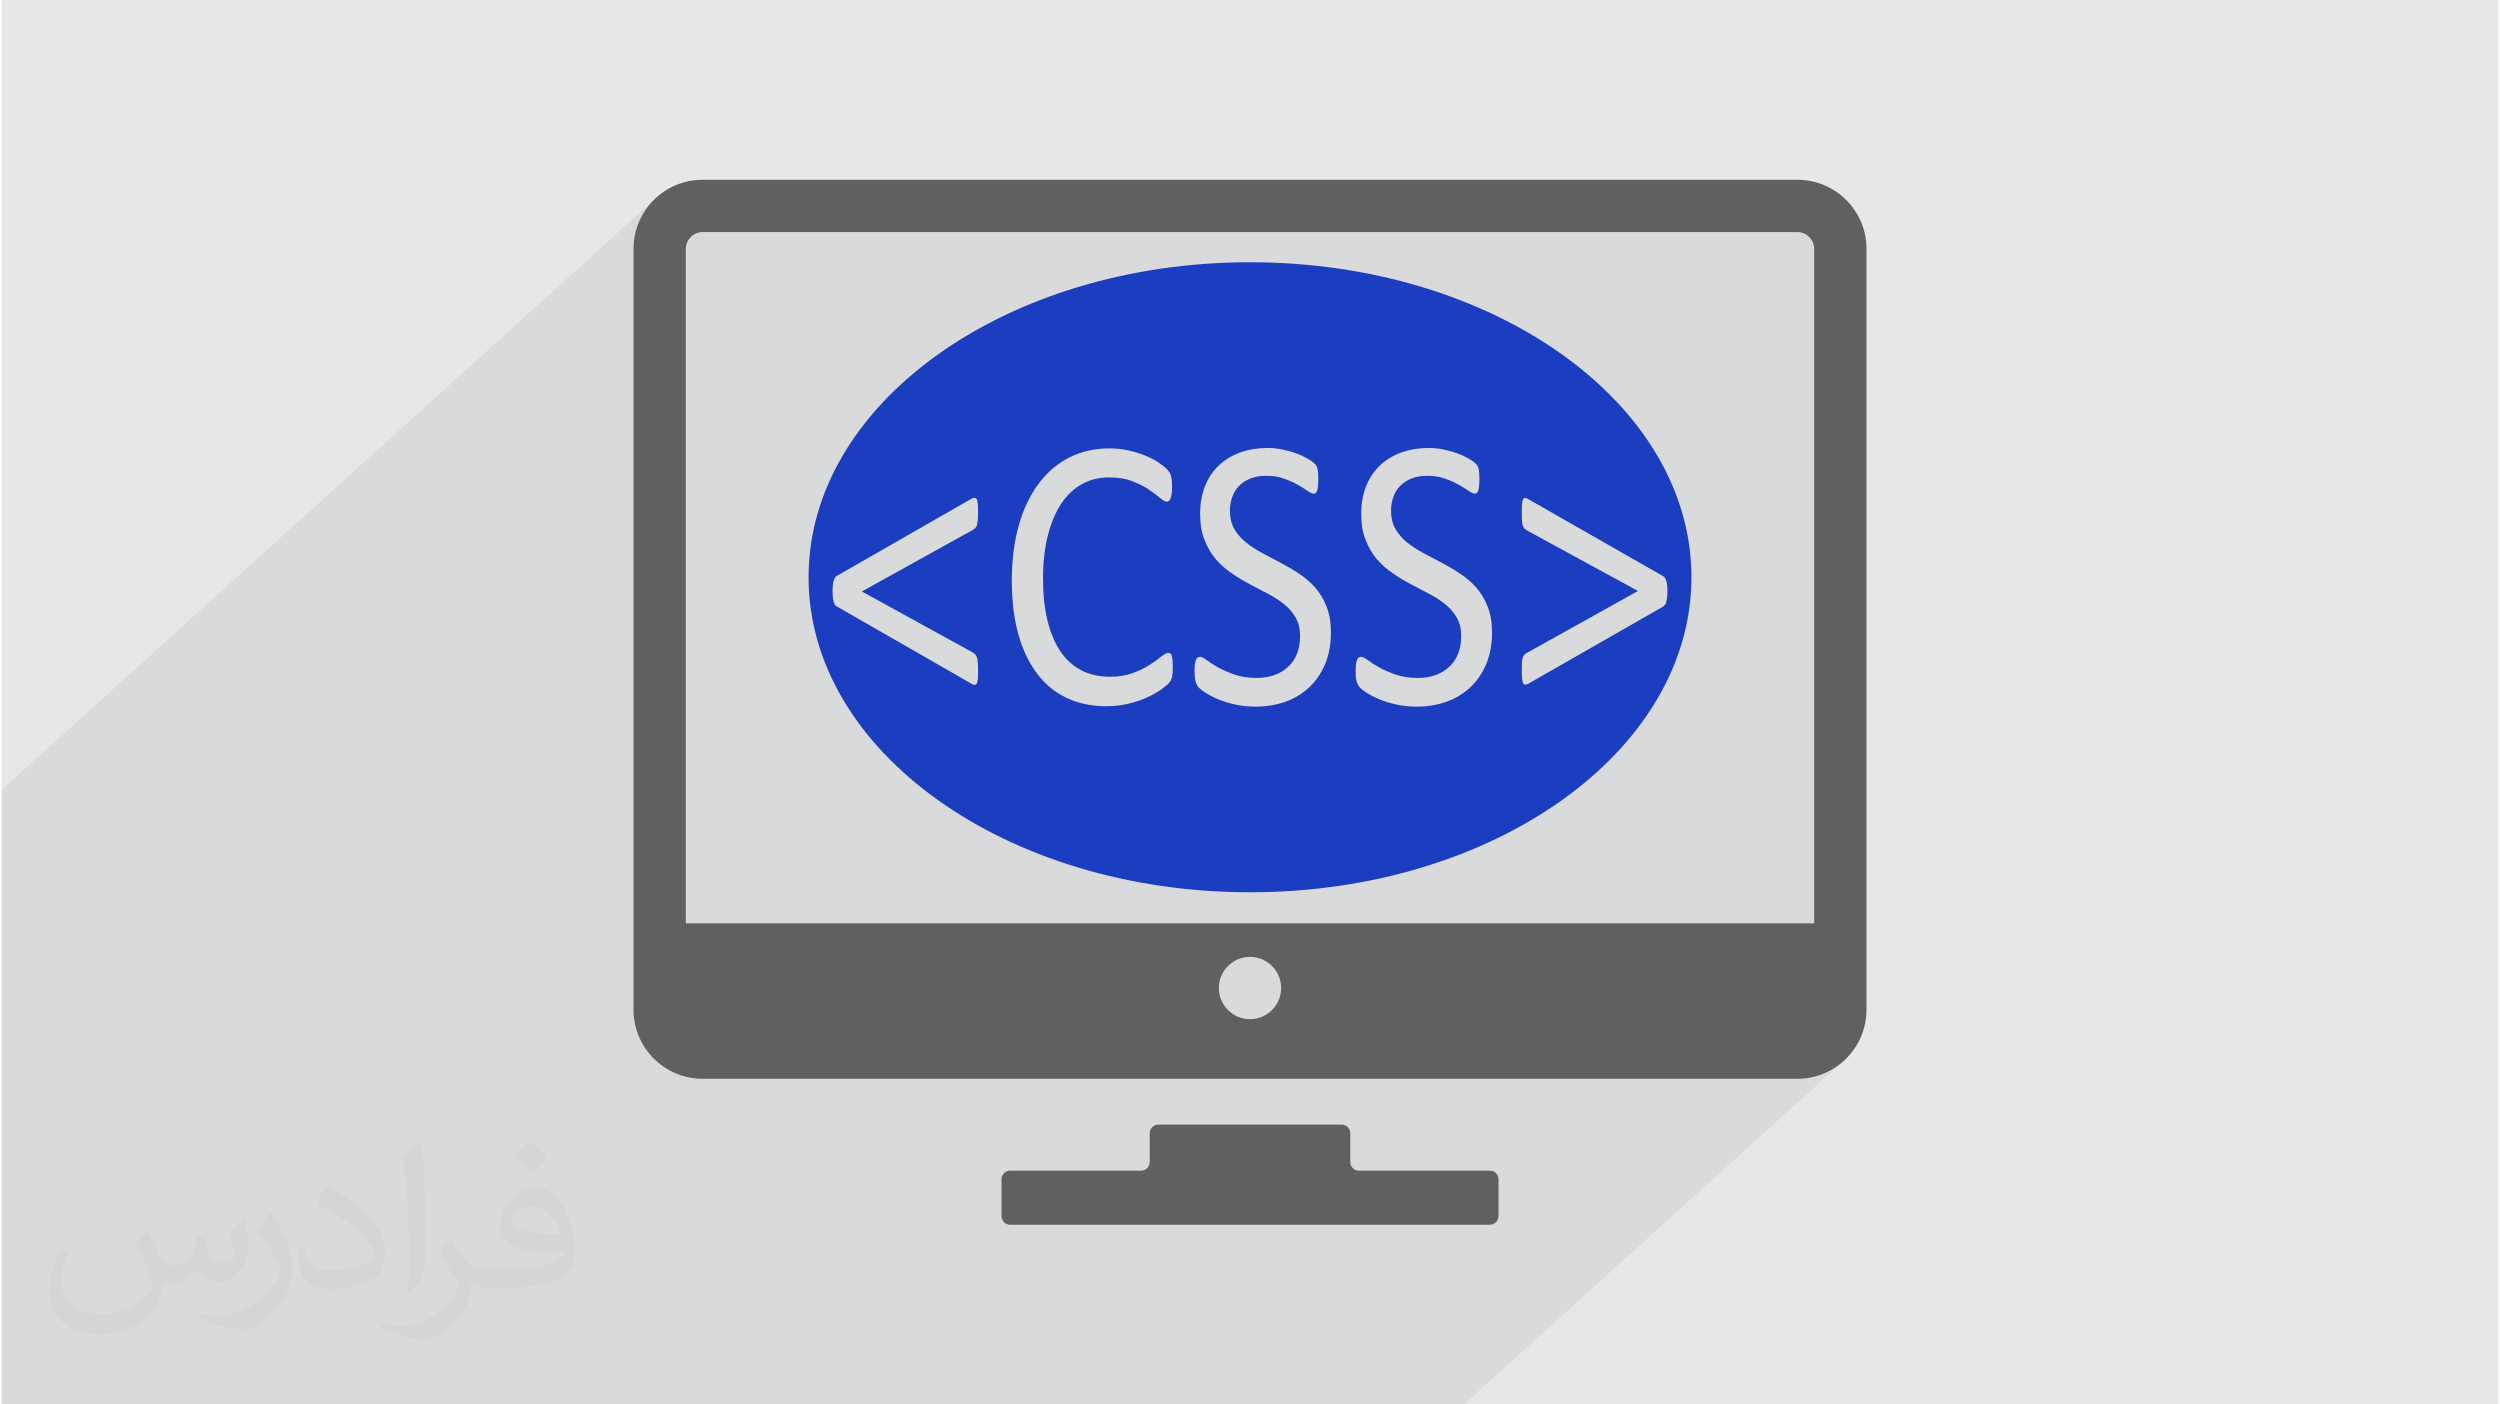 <?xml version="1.0" encoding="UTF-8"?>
<!DOCTYPE svg PUBLIC "-//W3C//DTD SVG 1.0//EN" "http://www.w3.org/TR/2001/REC-SVG-20010904/DTD/svg10.dtd">
<!-- Creator: CorelDRAW 2017 -->
<svg xmlns="http://www.w3.org/2000/svg" xml:space="preserve" width="356px" height="200px" version="1.0" shape-rendering="geometricPrecision" text-rendering="geometricPrecision" image-rendering="optimizeQuality" fill-rule="evenodd" clip-rule="evenodd"
viewBox="0 0 35600 20025"
 xmlns:xlink="http://www.w3.org/1999/xlink">
 <g id="Layer_x0020_1">
  <g id="_2150242274768">
   <path fill="#E6E7E8" d="M0 0l35600 0 0 20025 -35600 0 0 -20025z"/>
   <path fill="#373435" fill-opacity="0.078" d="M0 12350l0 4732 0 1897 0 4 0 545 0 90 0 73 0 334 68 0 166 0 66 0 566 0 156 0 629 0 223 0 87 0 19 0 70 0 75 0 2 0 196 0 58 0 20 0 90 0 50 0 2 0 10 0 104 0 130 0 376 0 1 0 79 0 222 0 253 0 110 0 194 0 71 0 51 0 142 0 60 0 23 0 175 0 167 0 34 0 105 0 11 0 19 0 74 0 9 0 203 0 56 0 33 0 19 0 5 0 119 0 54 0 8 0 1 0 79 0 185 0 37 0 88 0 165 0 59 0 239 0 6 0 71 0 51 0 141 0 61 0 23 0 50 0 125 0 283 0 74 0 62 0 80 0 80 0 15 0 69 0 71 0 53 0 66 0 55 0 272 0 126 0 224 0 239 0 403 0 482 0 142 0 256 0 11 0 605 0 65 0 68 0 4 0 60 0 38 0 281 0 61 0 29 0 173 0 257 0 134 0 217 0 138 0 60 0 455 0 59 0 168 0 5484 0 127 0 47 0 2037 0 377 0 5453 -4933 -146 121 -167 90 -185 58 -198 20 -2210 0 2449 -2216 0 -9617 -5 -47 -14 -45 -22 -40 -30 -36 -35 -30 -41 -22 -44 -14 -48 -5 -15610 0 -47 5 -45 14 -41 22 -35 30 -817 738 0 -570 20 -198 58 -185 91 -167 120 -146 -9299 8411 0 435 0 570 0 82z"/>
   <g>
    <path fill="#606062" d="M21221 16691l-1869 0c-67,0 -122,-55 -122,-123l0 -411c0,-68 -55,-123 -123,-123l-2614 0c-68,0 -123,55 -123,123l0 411c0,68 -55,123 -122,123l-1869 0c-67,0 -122,55 -122,122l0 526c0,68 55,123 122,123l6842 0c67,0 122,-55 122,-123l0 -526c0,-67 -55,-122 -122,-122z"/>
    <path fill="#606062" d="M25605 2563l-15610 0c-543,0 -985,442 -985,985l0 10848c0,543 442,985 985,985l15610 0c543,0 985,-442 985,-985l0 -10848c0,-543 -442,-985 -985,-985zm-7805 11968c-245,0 -444,-199 -444,-444 0,-245 199,-444 444,-444 245,0 444,199 444,444 0,245 -199,444 -444,444zm8044 -1366l-16088 0 0 -9617c0,-130 109,-239 239,-239l15610 0c130,0 239,109 239,239l0 9617z"/>
    <path fill="#1B3EC1" d="M17800 3739c3476,0 6294,2011 6294,4492 0,2480 -2818,4491 -6294,4491 -3476,0 -6294,-2011 -6294,-4491 0,-2481 2818,-4492 6294,-4492zm-3877 5837c0,47 -2,84 -4,113 -4,28 -9,49 -18,60 -8,13 -18,17 -31,15 -11,0 -26,-7 -45,-18l-1922 -1103c-17,-9 -30,-32 -40,-67 -9,-35 -15,-86 -15,-152 0,-30 2,-57 5,-83 1,-26 5,-48 11,-64 6,-17 13,-31 20,-43 7,-12 16,-20 25,-23l1916 -1098c38,-21 64,-20 78,3 13,22 20,77 20,164 0,54 -1,97 -4,128 -2,31 -6,57 -12,77 -6,20 -13,34 -24,44 -11,11 -26,21 -45,32l-1572 872 1562 859c21,13 38,24 50,35 12,9 21,24 28,43 7,20 11,45 13,78 3,32 4,75 4,128zm2776 -57c0,29 -1,54 -3,77 -1,22 -4,41 -8,58 -4,16 -9,31 -16,44 -7,13 -18,29 -34,47 -17,19 -51,47 -103,85 -52,37 -117,74 -195,110 -77,36 -165,67 -265,91 -101,26 -210,38 -329,38 -205,0 -391,-39 -556,-116 -165,-78 -307,-192 -422,-345 -117,-151 -207,-338 -270,-560 -62,-223 -94,-480 -94,-770 0,-298 35,-563 102,-796 67,-233 162,-430 285,-592 122,-162 268,-285 439,-370 170,-85 359,-127 566,-127 91,0 180,9 266,28 87,20 167,43 240,73 73,29 138,63 196,102 57,38 97,70 118,94 23,25 37,44 44,57 6,13 11,28 15,46 5,18 8,38 10,62 3,25 4,53 4,86 0,38 -2,69 -5,95 -4,26 -9,48 -15,66 -6,17 -14,30 -24,39 -8,8 -20,12 -32,12 -23,0 -55,-18 -97,-54 -41,-36 -93,-76 -158,-119 -65,-44 -143,-83 -236,-119 -93,-36 -204,-54 -333,-54 -142,0 -270,32 -385,95 -116,65 -215,158 -297,282 -81,124 -145,275 -190,454 -45,179 -68,383 -68,612 0,228 22,429 65,604 44,175 106,321 187,439 81,117 181,206 298,266 118,60 252,90 401,90 126,0 236,-18 331,-53 94,-35 174,-74 239,-117 67,-44 121,-82 164,-117 43,-35 76,-53 101,-53 11,0 21,3 29,8 9,6 15,16 20,31 5,17 9,38 11,66 3,27 4,62 4,105zm2255 -502c0,168 -28,317 -82,449 -55,130 -131,242 -227,333 -97,91 -211,160 -342,207 -131,46 -272,69 -424,69 -106,0 -204,-11 -294,-31 -91,-20 -172,-46 -242,-75 -71,-30 -130,-61 -179,-92 -47,-32 -81,-59 -100,-81 -19,-22 -32,-50 -41,-85 -9,-34 -14,-79 -14,-136 0,-40 2,-74 5,-101 4,-26 9,-48 15,-64 6,-17 15,-28 25,-35 10,-7 20,-10 34,-10 22,0 55,17 96,48 41,31 94,65 160,102 65,36 144,71 236,103 92,32 198,48 318,48 92,0 175,-14 251,-41 76,-28 141,-67 195,-118 55,-50 97,-112 126,-186 29,-74 44,-158 44,-252 0,-101 -20,-188 -61,-260 -41,-71 -94,-135 -161,-190 -67,-54 -143,-104 -228,-149 -86,-45 -173,-91 -262,-138 -89,-47 -177,-99 -261,-157 -85,-57 -161,-124 -228,-201 -66,-78 -120,-169 -161,-274 -42,-104 -63,-228 -63,-374 0,-150 25,-284 72,-401 48,-116 115,-215 200,-294 86,-79 187,-140 305,-182 118,-41 245,-62 381,-62 70,0 140,7 211,21 71,14 138,32 200,56 63,22 118,49 168,77 48,28 80,52 95,69 16,18 26,31 31,42 5,10 9,23 12,38 3,17 6,35 7,58 2,22 3,50 3,86 0,33 -1,63 -3,89 -3,26 -7,47 -12,65 -4,17 -12,31 -20,39 -9,9 -19,12 -31,12 -18,0 -46,-13 -84,-38 -38,-27 -85,-55 -141,-88 -55,-32 -121,-62 -196,-88 -75,-28 -160,-41 -255,-41 -88,0 -164,13 -230,40 -64,27 -119,62 -161,107 -42,44 -73,96 -95,157 -21,61 -32,125 -32,193 0,100 20,186 61,258 41,72 95,135 163,191 68,55 145,106 231,152 86,46 174,93 264,140 89,47 178,98 263,155 87,56 164,123 232,199 68,77 122,167 163,272 42,104 63,227 63,369zm2297 0c0,168 -28,317 -82,449 -55,130 -131,242 -227,333 -97,91 -211,160 -342,207 -132,46 -272,69 -424,69 -106,0 -204,-11 -294,-31 -91,-20 -172,-46 -242,-75 -71,-30 -130,-61 -179,-92 -47,-32 -81,-59 -100,-81 -19,-22 -32,-50 -41,-85 -10,-34 -14,-79 -14,-136 0,-40 2,-74 5,-101 4,-26 9,-48 14,-64 7,-17 15,-28 25,-35 10,-7 21,-10 35,-10 22,0 55,17 96,48 41,31 94,65 160,102 65,36 143,71 236,103 92,32 198,48 318,48 92,0 175,-14 251,-41 76,-28 141,-67 195,-118 55,-50 97,-112 126,-186 29,-74 44,-158 44,-252 0,-101 -20,-188 -61,-260 -41,-71 -94,-135 -161,-190 -67,-54 -143,-104 -228,-149 -86,-45 -173,-91 -263,-138 -89,-47 -176,-99 -260,-157 -85,-57 -161,-124 -228,-201 -66,-78 -120,-169 -161,-274 -42,-104 -63,-228 -63,-374 0,-150 24,-284 72,-401 48,-116 115,-215 200,-294 86,-79 187,-140 305,-182 118,-41 245,-62 381,-62 70,0 140,7 211,21 71,14 137,32 200,56 62,22 118,49 167,77 49,28 81,52 96,69 16,18 26,31 31,42 5,10 8,23 12,38 3,17 6,35 7,58 2,22 3,50 3,86 0,33 -1,63 -4,89 -2,26 -6,47 -11,65 -4,17 -12,31 -20,39 -9,9 -19,12 -31,12 -18,0 -46,-13 -84,-38 -39,-27 -85,-55 -141,-88 -55,-32 -121,-62 -197,-88 -75,-28 -160,-41 -255,-41 -87,0 -164,13 -229,40 -65,27 -119,62 -161,107 -42,44 -74,96 -95,157 -21,61 -32,125 -32,193 0,100 20,186 61,258 41,72 95,135 162,191 69,55 145,106 232,152 86,46 174,93 264,140 89,47 177,98 263,155 87,56 164,123 232,199 67,77 122,167 163,272 42,104 63,227 63,369zm2501 -584c0,32 -2,60 -5,85 -4,25 -8,47 -12,65 -5,18 -12,33 -20,43 -8,10 -17,18 -27,24l-1916 1096c-17,9 -33,14 -46,15 -13,1 -23,-5 -30,-18 -8,-14 -13,-33 -16,-60 -4,-26 -5,-61 -5,-104 0,-51 1,-93 2,-124 2,-31 5,-56 11,-76 6,-19 14,-34 26,-46 11,-11 26,-21 44,-30l1574 -877 -1565 -853c-21,-12 -37,-22 -50,-32 -12,-11 -21,-26 -27,-46 -7,-21 -11,-47 -13,-79 -1,-33 -2,-76 -2,-130 0,-48 1,-86 5,-113 3,-27 8,-47 16,-58 7,-12 17,-17 30,-16 13,2 29,8 46,20l1924 1099c16,9 29,32 40,68 11,36 16,85 16,147z"/>
   </g>
   <path fill="#373435" fill-opacity="0.031" d="M2082 17547c68,104 112,203 155,312 32,64 49,183 199,183 44,0 107,-14 163,-45 63,-33 111,-83 136,-159l60 -202 146 -72 10 10c-20,77 -25,149 -25,206 0,170 146,234 262,234 68,0 129,-34 129,-95 0,-81 -34,-217 -78,-339 68,-68 136,-136 214,-191l12 6c34,144 53,287 53,381 0,93 -41,196 -75,264 -70,132 -194,238 -344,238 -114,0 -241,-58 -328,-163l-5 0c-82,101 -209,193 -412,193l-63 0c-10,134 -39,229 -83,314 -121,237 -480,404 -818,404 -470,0 -706,-272 -706,-633 0,-223 73,-431 185,-578l92 38c-70,134 -117,262 -117,385 0,338 275,499 592,499 294,0 658,-187 724,-404 -25,-237 -114,-348 -250,-565 41,-72 94,-144 160,-221l12 0zm5421 -1274c99,62 196,136 291,221 -53,74 -119,142 -201,202 -95,-77 -190,-143 -287,-213 66,-74 131,-146 197,-210zm51 926c-160,0 -291,105 -291,183 0,168 320,219 703,217 -48,-196 -216,-400 -412,-400zm-359 895c208,0 390,-6 529,-41 155,-39 286,-118 286,-171 0,-15 0,-31 -5,-46 -87,8 -187,8 -274,8 -282,0 -498,-64 -583,-222 -21,-44 -36,-93 -36,-149 0,-152 66,-303 182,-406 97,-85 204,-138 313,-138 197,0 354,158 464,408 60,136 101,293 101,491 0,132 -36,243 -118,326 -153,148 -435,204 -867,204l-196 0 0 0 -51 0c-107,0 -184,-19 -245,-66l-10 0c3,25 5,50 5,72 0,97 -32,221 -97,320 -192,287 -400,410 -580,410 -182,0 -405,-70 -606,-161l36 -70c65,27 155,46 279,46 325,0 752,-314 805,-619 -12,-25 -34,-58 -65,-93 -95,-113 -155,-208 -211,-307 48,-95 92,-171 133,-239l17 -2c139,282 265,445 546,445l44 0 0 0 204 0zm-1408 299c24,-130 26,-276 26,-413l0 -202c0,-377 -48,-926 -87,-1282 68,-75 163,-161 238,-219l22 6c51,450 63,972 63,1452 0,126 -5,250 -17,340 -7,114 -73,201 -214,332l-31 -14zm-1449 -596c7,177 94,318 398,318 189,0 349,-50 526,-135 32,-14 49,-33 49,-49 0,-111 -85,-258 -228,-392 -139,-126 -323,-237 -495,-311 -59,-25 -78,-52 -78,-77 0,-51 68,-158 124,-235l19 -2c197,103 417,256 580,427 148,157 240,316 240,489 0,128 -39,250 -102,361 -216,109 -446,192 -674,192 -277,0 -466,-130 -466,-436 0,-33 0,-84 12,-150l95 0zm-501 -503l172 278c63,103 122,215 122,392l0 227c0,183 -117,379 -306,573 -148,132 -279,188 -400,188 -180,0 -386,-56 -624,-159l27 -70c75,21 162,37 269,37 342,-2 692,-252 852,-557 19,-35 26,-68 26,-90 0,-36 -19,-75 -34,-110 -87,-165 -184,-315 -291,-453 56,-89 112,-174 173,-258l14 2z"/>
  </g>
 </g>
</svg>
